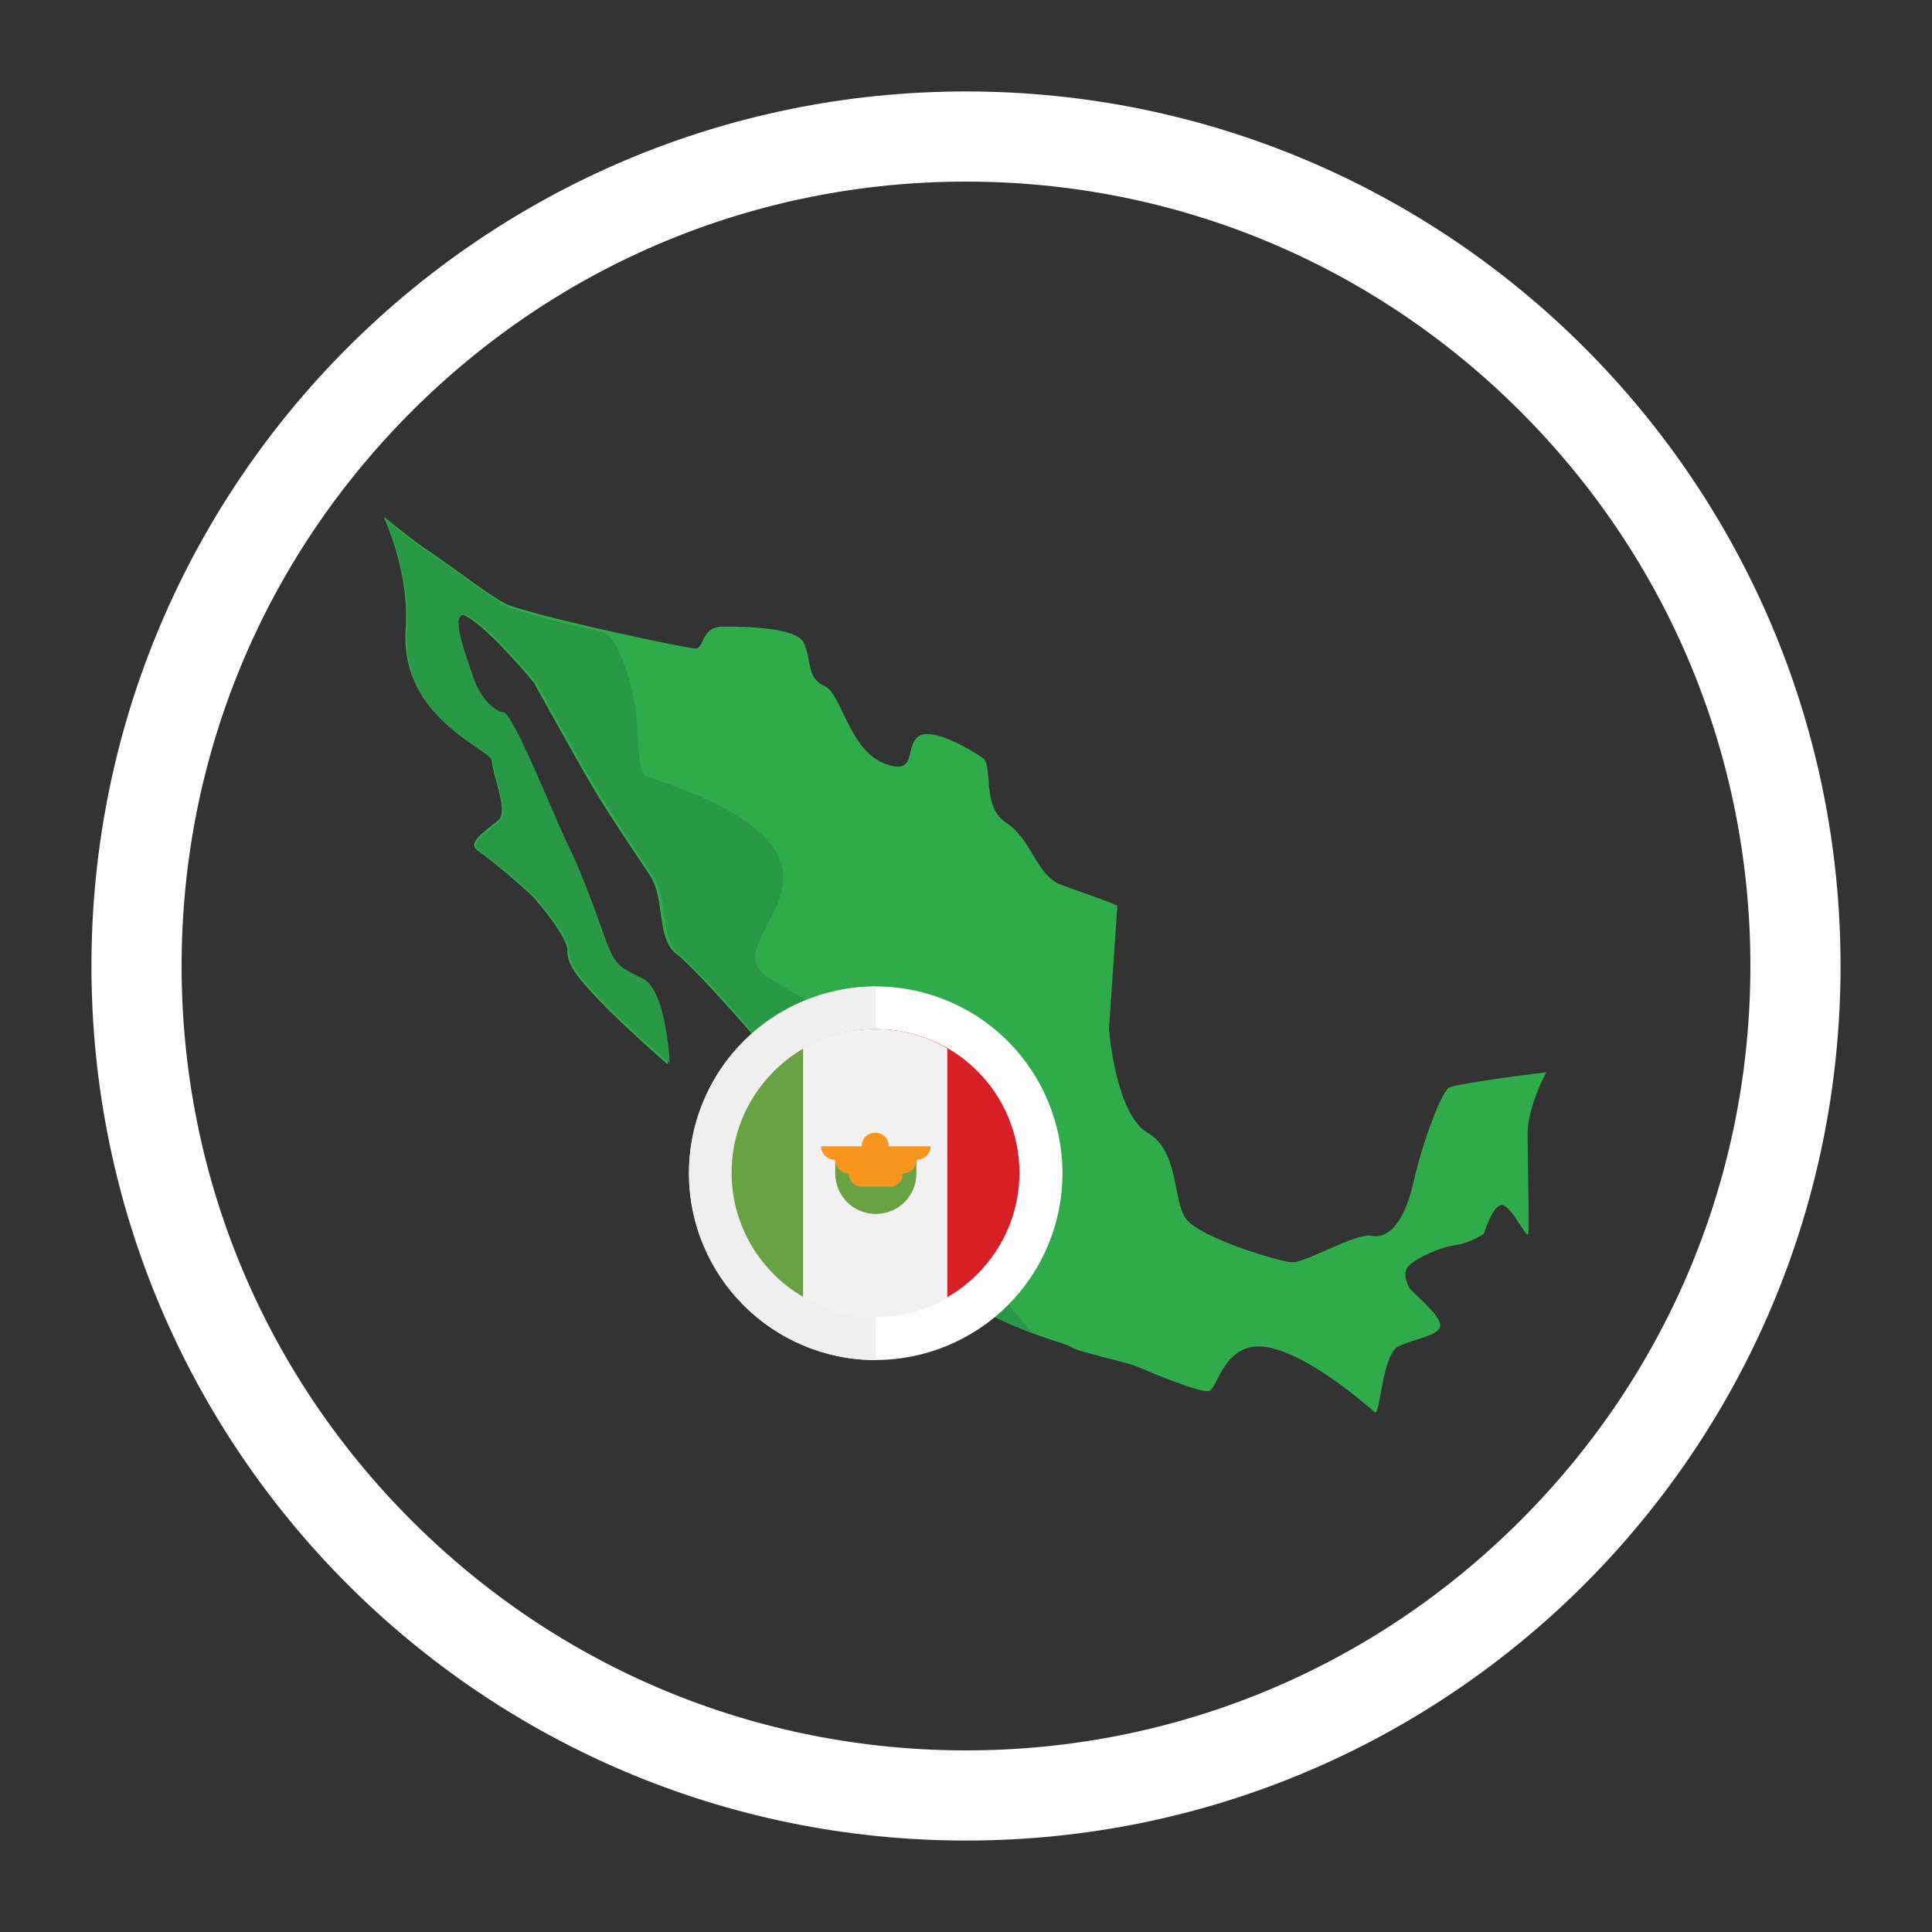 <?xml version="1.0" encoding="UTF-8"?>
<svg xmlns="http://www.w3.org/2000/svg" version="1.1" viewBox="0 0 300 300">
  <rect x="0" y="0" width="300" height="300" fill="#333333" stroke="none"/>
  <defs>
    <style>
      .cls-1 {
        fill: #efefef;
      }

      .cls-1, .cls-2, .cls-3, .cls-4, .cls-5, .cls-6, .cls-7 {
        fill-rule: evenodd;
      }

      .cls-2 {
        fill: #299847;
      }

      .cls-3 {
        fill: #d61f26;
      }

      .cls-4 {
        fill: #68a242;
      }

      .cls-5 {
        fill: #f8951d;
      }

      .cls-6 {
        fill: #f1f1f1;
      }

      .cls-7 {
        fill: #30ab4c;
      }

      .cls-8 {
        fill: #fcfcfc;
      }
    </style>
  </defs>
  <!-- Generator: Adobe Illustrator 28.8.0, SVG Export Plug-In . SVG Version: 1.2.0 Build 7)  -->
  <g>
    <g id="Layer_1">
      <path class="cls-8" d="M150,28.2c32.5,0,63.1,12.7,86.1,35.7,23,23,35.7,53.6,35.7,86.1s-12.7,63.1-35.7,86.1c-23,23-53.6,35.7-86.1,35.7s-63.1-12.7-86.1-35.7c-23-23-35.7-53.6-35.7-86.1s12.7-63.1,35.7-86.1,53.6-35.7,86.1-35.7M150,14.2C75,14.2,14.2,75,14.2,150s60.8,135.8,135.8,135.8,135.8-60.8,135.8-135.8S225,14.2,150,14.2h0Z"/>
      <g id="Layer_1-2" data-name="Layer_1">
        <g>
          <g>
            <path class="cls-7" d="M59.7,80.5c2.1,5,3.7,11.1,3.3,17.1-1,14.1,13.4,18.7,13.4,20.6s2.4,7.4,1.2,8.9c-1.2,1.4-5.5,3.6-3.4,5s7.2,5.8,8.4,7,5.5,6.5,5.5,8.4.7,3.4,4.8,7.7c4.1,4.3,10.8,10.1,10.8,10.1,0,0-.5-11.3-4.1-13.2-3.6-1.9-4.3-1.7-6-6.5-1.7-4.8-3.8-10.5-5.8-14.4-1.9-3.8-8.4-20.4-10.1-20.6-1.7-.2-3.8-2.6-4.8-5.8s-4.1-11-.5-9.1c3.6,1.9,10.5,10.3,10.5,10.3,0,0,7,12.7,9.6,17,2.6,4.3,6,9.3,8.4,12.9,2.4,3.6,1,9.8,4.1,12.2,3.1,2.4,12,12.7,12,12.7,0,0,11.3,12.7,11.5,14.6.2,1.9-3.1,7.6.2,11.5,3.4,4,13.8,11,22.1,15.7s14.4,5.8,15.6,6.6c1.2.8,8.3,2.2,10.4,3.1s9.5,4,10.9,3.7c1.4-.2,2.3-8,9.1-6.8,6.8,1.2,15.9,9.5,16.7,10.1.8.6,1.1-8.9,3.6-10.2,2.5-1.3,7-1.7,6.5-3.6-.5-1.9-4.6-5-4.8-5.6-.2-.6-1.5-2.5.6-3.9,2.1-1.4,4.7-2.4,6.8-2.7s4.2-1.7,4.2-1.7c0,0,1.6-5.2,3.1-4.4,1.6.7,3.6,5.3,3.8,4.4.2-.8-.1-11.5-.1-15.6s2.9-9.5,2.9-9.5c0,0-13.9,1.7-15.1,2.4-1.2.7-4.1,8.4-5.5,14.6-1.4,6.2-3.8,8.9-6.5,8.4-2.6-.5-10.3,4.3-12.5,4.1s-14.1-3.8-16.3-6.7c-2.2-2.9-1-10.5-6-13.4-5-2.9-6-16.1-6-16.1l1.3-19.1c0-.3-8.4-3.1-9.2-3.5-3.6-1.9-4.1-6.8-8-9.4-4-2.5-2-8.9-3.7-10.1-1.7-1.2-7.7-4.8-9.9-3.4-2.3,1.4-.1,6.4-5.5,4.2-5.4-2.2-6.5-10.8-9.2-12-2.8-1.2-2-4.3-3.2-6.7s-9-2.5-12.5-2.5-2.9,3.4-4.3,3.4-26.8-5.4-29.8-7.1-8.5-6-12.3-8.5c-1.6-1.1-3.9-2.9-6.2-4.8h0Z"/>
            <path class="cls-2" d="M59.9,80.7c2,5,3.7,11.1,3.3,17.1-1,14.1,13.4,18.6,13.4,20.6s2.4,7.4,1.2,8.8c-1.2,1.4-5.5,3.6-3.3,5,2.2,1.4,7.2,5.7,8.4,6.9,1.2,1.2,5.5,6.5,5.5,8.4s.7,3.3,4.8,7.6,10.8,10,10.8,10c0,0-.5-11.2-4.1-13.1s-4.3-1.7-6-6.5c-1.7-4.8-3.8-10.5-5.7-14.3s-8.4-20.3-10-20.6c-1.7-.2-3.8-2.6-4.8-5.7-1-3.1-4.1-11-.5-9.1s10.5,10.3,10.5,10.3c0,0,6.9,12.7,9.6,17,2.6,4.3,6,9.3,8.4,12.9,2.4,3.6,1,9.8,4.1,12.2s11.9,12.7,11.9,12.7c0,0,11.2,12.7,11.5,14.6.2,1.9-3.1,7.5.2,11.5,3.3,3.9,13.7,11,22,15.7,3.6,2.1,6.9,3.4,9.4,4.4h0c-6.9-7.4-11.4-16.1-13.3-17.3-1.1-.7-4.1-16.8-12.6-24.9-9.3-8.9,1.4-3.4-15-12.9-10.6-6.2,21.2-18.1-19.1-31.4-2.7-.9.5-11.3-5.5-21.5l-1.2-.9c-6.8-1.5-13.8-3.3-15.2-4.1-3-1.7-8.5-6-12.3-8.5-1.6-1-3.9-2.9-6.2-4.8h0Z"/>
          </g>
          <g>
            <circle class="cls-8" cx="136" cy="182.2" r="29" transform="translate(-84.4 238.1) rotate(-67.5)"/>
            <path class="cls-1" d="M136,211.2c-16,0-29-13-29-29s13-29,29-29v58Z"/>
            <g>
              <path class="cls-3" d="M135.8,159.8h.4c12.3.1,22.1,10.1,22.1,22.3s-9.9,22.2-22.1,22.3h-.4c-12.3-.1-22.1-10.1-22.1-22.3s9.9-22.2,22.1-22.3h0Z"/>
              <path class="cls-4" d="M124.8,201.5v-38.7c-6.7,3.9-11.2,11.1-11.2,19.3s4.5,15.5,11.2,19.3h0Z"/>
              <path class="cls-6" d="M147.1,201.5v-38.7c-3.2-1.9-7-3-11-3h-.4c-4,0-7.7,1.1-11,3v38.7c3.2,1.9,7,3,11,3h.4c4,0,7.7-1.1,11-3h0Z"/>
              <path class="cls-4" d="M129.7,182.2c0,3.5,2.8,6.3,6.3,6.3s6.3-2.8,6.3-6.3v-2.1h-12.6v2.1Z"/>
              <path class="cls-5" d="M144.3,178h-6.3c0-1.2-.9-2.1-2.1-2.1s-2.1.9-2.1,2.1h-6.3c0,1.2,1,2.1,2.2,2.1h0c0,1.2.9,2.1,2.1,2.1,0,1.2.9,2.1,2.1,2.1h4.2c1.2,0,2.1-.9,2.1-2.1,1.2,0,2.1-.9,2.1-2.1h0c1.2,0,2.2-.9,2.2-2.1h0Z"/>
            </g>
          </g>
        </g>
      </g>
    </g>
  </g>
</svg>